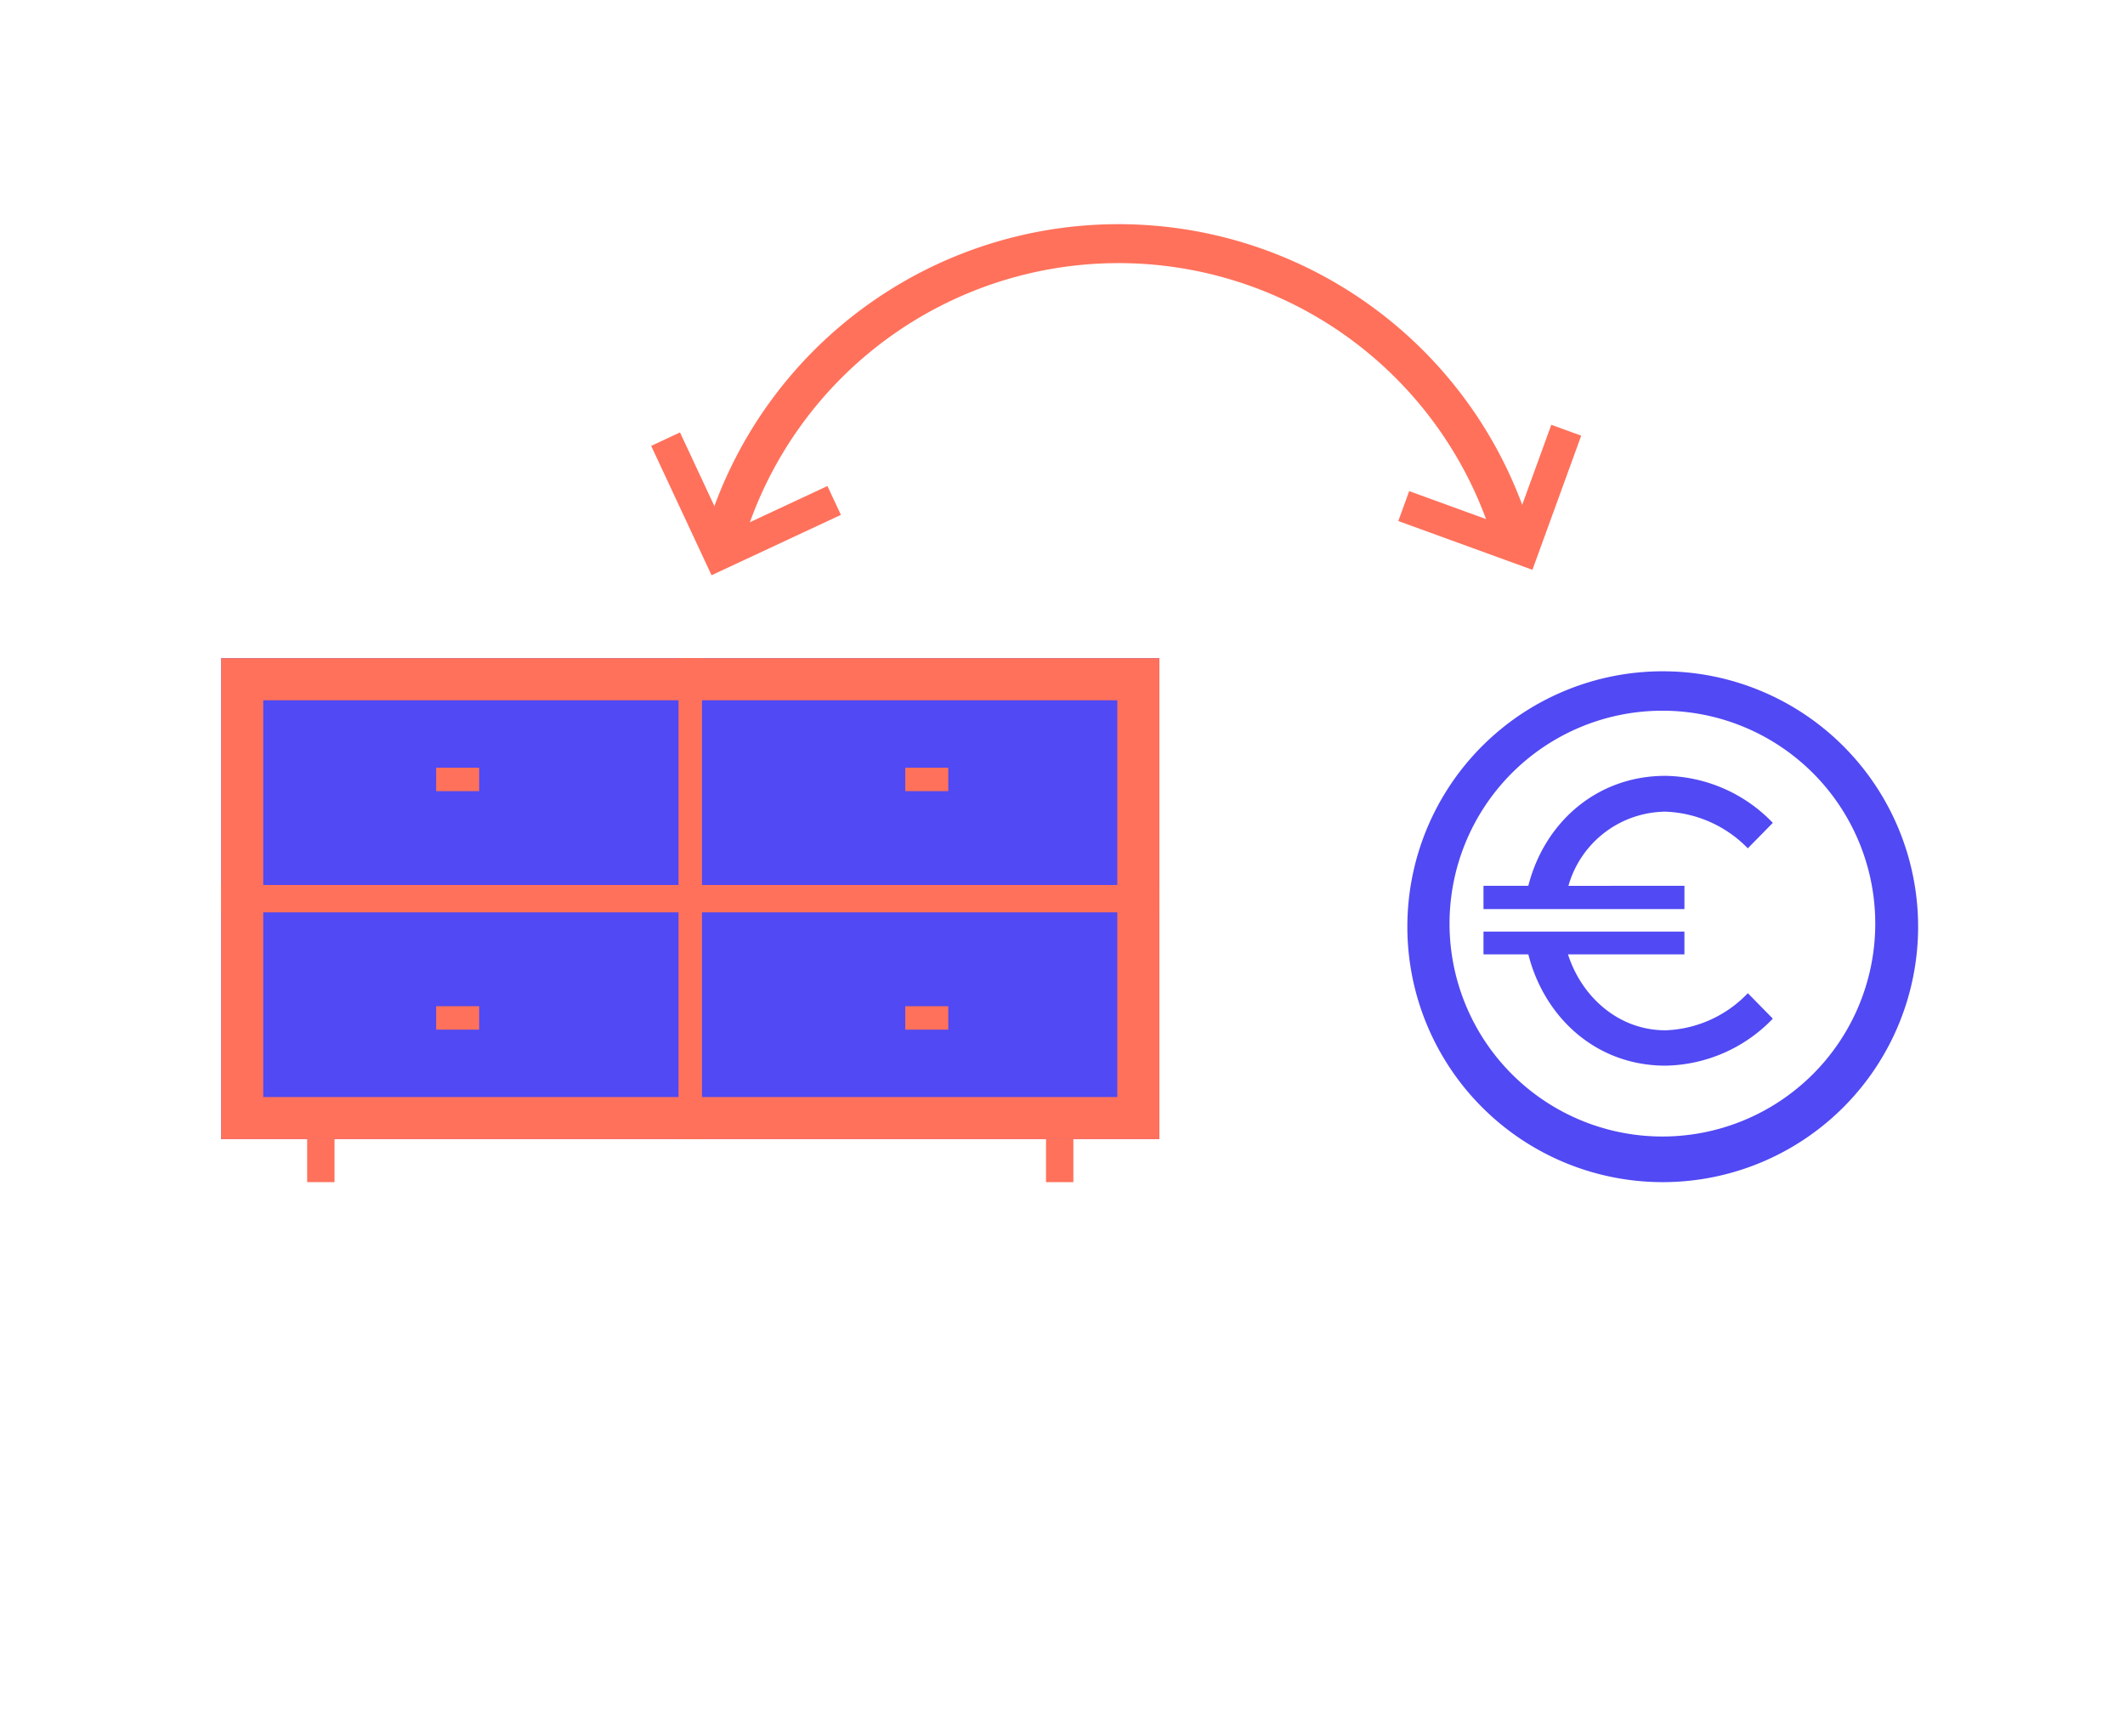 <svg xmlns="http://www.w3.org/2000/svg" xmlns:xlink="http://www.w3.org/1999/xlink" width="404" height="330" viewBox="0 0 404 330"><defs><clipPath id="a"><rect width="404" height="330" transform="translate(13987 -11292)" fill="none"/></clipPath></defs><g transform="translate(-13987 11292)" clip-path="url(#a)"><g transform="translate(13856.045 -12510.383)"><g transform="translate(173 1343.498)"><rect width="89.187" height="45.337" transform="translate(0)" fill="#5149f3"/><rect width="89.187" height="45.337" transform="translate(89.187)" fill="#5149f3"/><rect width="89.187" height="46.08" transform="translate(0 45.337)" fill="#5149f3"/><rect width="89.187" height="46.08" transform="translate(89.187 45.337)" fill="#5149f3"/><rect width="178.374" height="5.203" transform="translate(0 43.107)" fill="#ff715b"/><g transform="translate(0)" fill="none" stroke="#ff715b" stroke-width="8"><rect width="178.374" height="91.417" stroke="none"/><rect x="4" y="4" width="170.374" height="83.417" fill="none"/></g><rect width="4.459" height="91.417" transform="translate(86.957)" fill="#ff715b"/><rect width="5.203" height="8.175" transform="translate(16.351 91.417)" fill="#ff715b"/><rect width="5.203" height="8.175" transform="translate(156.82 91.417)" fill="#ff715b"/><rect width="4.459" height="8.175" transform="translate(138.24 20.81) rotate(90)" fill="#ff715b"/><rect width="4.459" height="8.175" transform="translate(138.24 66.147) rotate(90)" fill="#ff715b"/><rect width="4.459" height="8.175" transform="translate(49.053 20.81) rotate(90)" fill="#ff715b"/><rect width="4.459" height="8.175" transform="translate(49.053 66.147) rotate(90)" fill="#ff715b"/></g><g transform="translate(397.867 1345.334)"><g transform="translate(2.377 2.382)"><path d="M819.286,527.236a46.5,46.5,0,1,1,46.494-46.5h0A46.549,46.549,0,0,1,819.286,527.236Zm0-89.609A43.116,43.116,0,1,0,862.4,480.744v0h0A43.162,43.162,0,0,0,819.286,437.627Z" transform="translate(-772.789 -434.246)" fill="#5149f3"/></g><path d="M819.224,529.552h0a48.552,48.552,0,1,1,.652,0c-.219,0-.437,0-.655,0Zm0-89.609a40.469,40.469,0,1,0,.526,0Q819.487,439.941,819.224,439.943Z" transform="translate(-770.347 -431.798)" fill="#5149f3"/><g transform="translate(15.125 20.521)"><path d="M824.094,473.789v4.427H785.889v-4.427h8.525c3.035-11.968,12.952-20.9,26.069-20.9a28.918,28.918,0,0,1,20.413,8.936l-4.756,4.841a22.979,22.979,0,0,0-15.657-6.968,19.373,19.373,0,0,0-18.446,14.1Zm12.05,20.412,4.755,4.841a28.915,28.915,0,0,1-20.412,8.936c-13.2,0-23.037-9.181-26.069-21.148h-8.529V482.49h38.2v4.339H801.958c2.54,7.951,9.515,14.428,18.529,14.428a22.707,22.707,0,0,0,15.656-7.05Z" transform="translate(-785.889 -452.885)" fill="#5149f3"/></g></g><g transform="translate(254.755 1261)"><g transform="translate(10.419 0)"><g transform="translate(2.728 2.135)"><path d="M842.815,420.371l2.9-1A79.71,79.71,0,0,0,694.657,420.4l2.911.961a76.64,76.64,0,0,1,145.247-.987Z" transform="translate(-694.657 -365.618)" fill="#ff715b"/></g><path d="M842.23,423.7l6.983-2.406-.7-2.044A81.875,81.875,0,0,0,693.351,420.3l-.676,2.053,7.015,2.322.679-2.046a74.489,74.489,0,0,1,141.159-.969Z" transform="translate(-692.675 -364.067)" fill="#ff715b"/></g><g transform="translate(1.16 40.614)"><path d="M685.949,393.571" transform="translate(-685.949 -393.571)" fill="#ff715b" stroke="#5149f3" stroke-miterlimit="10.006" stroke-width="5.003"/></g><g transform="translate(0 39.576)"><path d="M696.583,419.967l24.592-11.476-2.561-5.483-19.108,8.919-8.92-19.109-5.481,2.56Z" transform="translate(-685.106 -392.817)" fill="#ff715b"/></g><g transform="translate(142.041 38.13)"><path d="M813.792,419.335l9.276-25.5-5.687-2.068-7.206,19.815-19.815-7.208-2.067,5.686Z" transform="translate(-788.293 -391.767)" fill="#ff715b"/></g></g></g></g></svg>